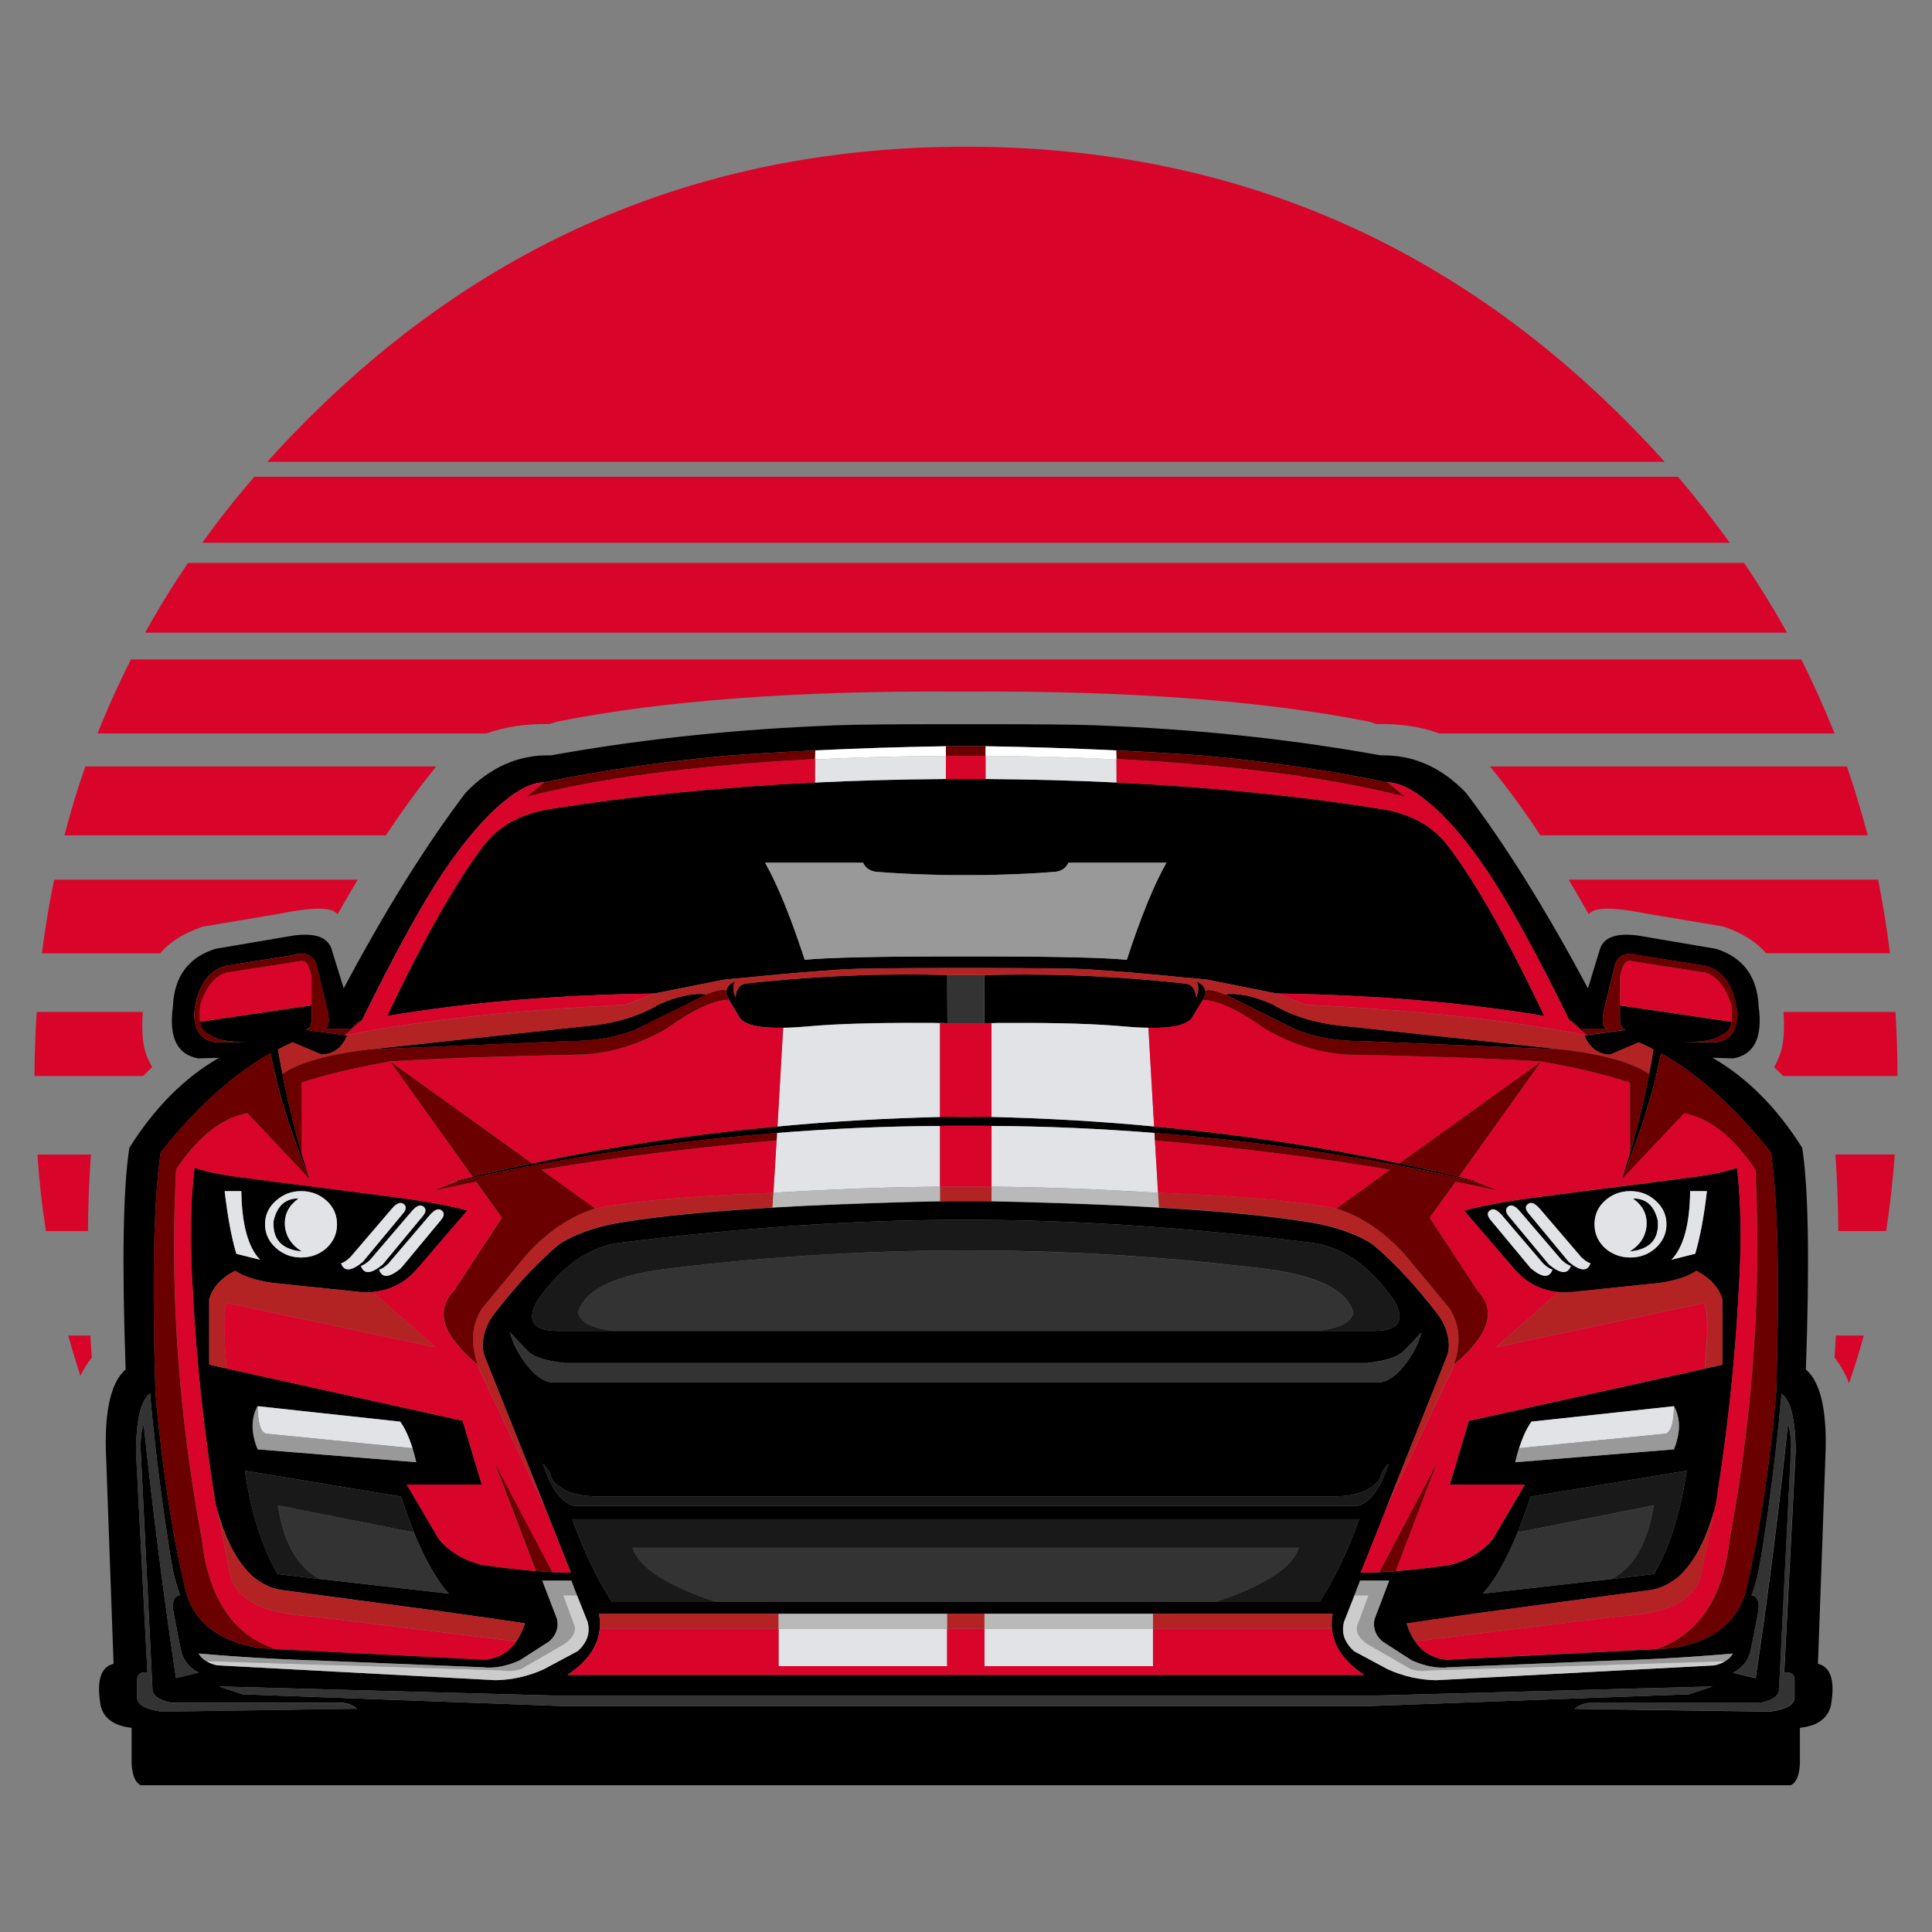 <?xml version="1.0" encoding="utf-8"?>
<!-- Generator: Adobe Illustrator 16.0.0, SVG Export Plug-In . SVG Version: 6.00 Build 0)  -->
<!DOCTYPE svg PUBLIC "-//W3C//DTD SVG 1.1//EN" "http://www.w3.org/Graphics/SVG/1.1/DTD/svg11.dtd">
<svg version="1.1" id="Calque_1" xmlns="http://www.w3.org/2000/svg" xmlns:xlink="http://www.w3.org/1999/xlink" x="0px" y="0px"
	 width="32px" height="32px" viewBox="0 0 32 32" enable-background="new 0 0 32 32" xml:space="preserve">
<rect x="0" y="0" width="32" height="32" fill="#808080" stroke="none"/>
<g>
	<path fill="#D90429" d="M1.52,22.486c-0.009-0.122-0.016-0.243-0.023-0.365H1.13c0.063,0.226,0.13,0.446,0.201,0.666
		C1.383,22.68,1.445,22.58,1.52,22.486 M0.62,19.123c0.028,0.431,0.075,0.854,0.142,1.268h0.695c0.003-0.436,0.02-0.856,0.049-1.268
		H0.62 M2.521,17.675c-0.033-0.055-0.065-0.121-0.095-0.196c-0.063-0.168-0.082-0.409-0.061-0.718H0.609
		c-0.024,0.35-0.037,0.705-0.037,1.062H2.37C2.419,17.772,2.471,17.724,2.521,17.675 M6.391,13.836
		c0.278-0.418,0.556-0.8,0.835-1.141H1.414c-0.132,0.374-0.246,0.754-0.347,1.141H6.391 M5.59,15.147
		c0.112-0.199,0.224-0.39,0.335-0.576H0.897c-0.084,0.4-0.15,0.805-0.202,1.219h1.956c0.16-0.188,0.395-0.336,0.708-0.442
		l1.272-0.214C5.199,15.019,5.52,15.023,5.59,15.147 M30.386,22.486c0.102,0.129,0.183,0.272,0.24,0.427
		c0.089-0.262,0.171-0.524,0.244-0.792h-0.462C30.4,22.244,30.394,22.364,30.386,22.486 M30.936,13.836
		c-0.103-0.387-0.218-0.767-0.345-1.141h-5.912c0.28,0.341,0.559,0.723,0.836,1.141H30.936 M27.275,15.133l1.271,0.214
		c0.313,0.106,0.549,0.255,0.707,0.442h2.051c-0.051-0.414-0.117-0.819-0.197-1.219h-5.125c0.109,0.186,0.224,0.377,0.333,0.576
		C26.387,15.023,26.706,15.019,27.275,15.133 M30.386,12.148c-0.165-0.415-0.35-0.823-0.551-1.225H2.168
		c-0.202,0.401-0.388,0.81-0.553,1.225H8.06c0.309-0.111,0.656-0.163,1.043-0.156l0.116-0.037c0.011-0.002,0.02-0.005,0.026-0.006
		c1.743-0.346,3.947-0.51,6.609-0.494h0.197c2.659-0.014,4.862,0.15,6.609,0.494c0.007,0.001,0.016,0.004,0.024,0.006l0.117,0.037
		c0.387-0.007,0.735,0.045,1.042,0.156H30.386 M31.241,20.39c0.063-0.413,0.111-0.836,0.142-1.268h-0.983
		c0.029,0.412,0.046,0.832,0.049,1.268H31.241 M31.428,17.823c0-0.357-0.011-0.712-0.033-1.062h-1.855
		c0.022,0.309,0.001,0.55-0.062,0.718c-0.027,0.075-0.06,0.141-0.094,0.196c0.051,0.049,0.102,0.097,0.151,0.148H31.428
		 M27.572,7.649c-0.212-0.236-0.433-0.469-0.664-0.7c-3.012-3.012-6.647-4.519-10.909-4.519c-4.26,0-7.896,1.507-10.908,4.519
		c-0.231,0.23-0.452,0.464-0.664,0.7H27.572 M29.599,10.479c-0.219-0.394-0.456-0.778-0.711-1.155H3.115
		c-0.257,0.377-0.494,0.762-0.711,1.155H29.599 M28.651,8.99c-0.269-0.372-0.554-0.736-0.859-1.093H4.213
		C3.904,8.254,3.616,8.619,3.349,8.99H28.651z"/>
	<path d="M26.502,15.715l-0.201,0.656c-0.688-1.292-1.362-2.372-2.022-3.243c-0.411-0.424-0.88-0.63-1.406-0.616
		c-1.395-0.252-2.857-0.414-4.387-0.484c-0.114-0.005-0.229-0.01-0.344-0.015c-0.303-0.012-0.929-0.018-1.879-0.018
		c-0.037,0-0.074,0-0.114,0h-0.065c-0.02,0-0.038,0-0.062,0h-0.051c-0.022,0-0.043,0-0.062,0h-0.066c-0.039,0-0.076,0-0.112,0
		c-0.95,0-1.576,0.006-1.88,0.018c-0.114,0.005-0.229,0.01-0.343,0.015c-1.53,0.071-2.993,0.232-4.387,0.484
		c-0.527-0.015-0.996,0.191-1.407,0.616c-0.66,0.871-1.335,1.951-2.021,3.243L5.49,15.715c-0.064-0.192-0.271-0.265-0.618-0.221
		L3.57,15.715c-0.449,0.141-0.685,0.459-0.706,0.955c-0.07,0.511,0.069,0.797,0.418,0.86l0.347-0.01
		c-0.57,0.327-1.066,0.822-1.486,1.491c-0.104,0.658-0.125,1.881-0.062,3.669v0.003c-0.139,0.12-0.233,0.322-0.284,0.611
		c-0.035,0.196-0.05,0.429-0.044,0.703l0.128,3.561c-0.216,0.052-0.287,0.288-0.212,0.703c0.056,0.207,0.226,0.326,0.511,0.357
		v0.594c0.012,0.199,0.063,0.316,0.152,0.357H29.66c0.091-0.041,0.141-0.158,0.152-0.357v-0.594c0.285-0.031,0.455-0.15,0.511-0.357
		c0.076-0.415,0.005-0.651-0.212-0.703l0.128-3.561c0.006-0.274-0.01-0.507-0.044-0.703c-0.051-0.289-0.145-0.491-0.284-0.611V22.68
		c0.063-1.789,0.042-3.011-0.061-3.669c-0.421-0.668-0.916-1.164-1.487-1.491l0.347,0.01c0.349-0.063,0.488-0.35,0.419-0.86
		c-0.022-0.496-0.259-0.814-0.707-0.955l-1.302-0.221C26.773,15.45,26.566,15.523,26.502,15.715 M23.655,13.286
		c0.31,0.251,0.64,0.638,0.991,1.158c0.35,0.521,0.8,1.339,1.348,2.455c0.04,0.016,0.073,0.036,0.103,0.06
		c0.029,0.026,0.053,0.055,0.073,0.087h0.481c-0.081-0.002-0.115-0.068-0.103-0.195c0.001-0.029,0.007-0.06,0.013-0.095l0.191-0.787
		c0.062-0.158,0.194-0.207,0.394-0.147l1.107,0.176c0.304,0.087,0.478,0.354,0.524,0.8c-0.002,0.049-0.007,0.096-0.015,0.136
		c-0.039,0.198-0.154,0.309-0.349,0.331H27.89c0.345-0.005,0.556-0.05,0.634-0.132c0.086-0.022,0.137-0.092,0.157-0.208
		l-1.849-0.271v0.198c-0.007,0.116,0.026,0.184,0.096,0.207l-0.646,0.087h-0.006l-0.027,0.005h-0.006
		c0.011,0.025,0.022,0.052,0.034,0.079c0.006,0.007,0.011,0.015,0.017,0.021c0.012,0.021,0.025,0.038,0.04,0.056
		c0.079,0.101,0.19,0.156,0.332,0.162l0.48-0.204c0.1,0.044,0.181,0.083,0.24,0.119c-0.022,0.138-0.045,0.273-0.073,0.407
		c-0.014,0.08-0.03,0.161-0.047,0.241c-0.078,0.369-0.168,0.728-0.269,1.07c-0.045,0.144-0.092,0.291-0.14,0.435
		c0.048-0.12,0.096-0.236,0.142-0.353c0.147-0.385,0.271-0.762,0.372-1.128c0.053-0.207,0.1-0.41,0.139-0.608
		c0.029,0.015,0.06,0.032,0.091,0.049c0.593,0.353,1.17,0.882,1.731,1.591c0.114,0.781,0.143,2.096,0.088,3.948
		c-0.009,0.087-0.016,0.174-0.022,0.258c-0.082,0.846-0.189,1.617-0.321,2.308c-0.056,0.284-0.115,0.556-0.179,0.816
		c-0.015,0.041-0.03,0.082-0.047,0.122c-0.095,0.207-0.238,0.374-0.431,0.5c-0.198,0.132-0.449,0.218-0.75,0.261l-0.243,0.015
		l-3.455,0.175c-0.226-0.019-0.404-0.119-0.533-0.302c-0.057-0.084-0.104-0.184-0.142-0.299c0.194-0.029,0.587-0.087,1.178-0.17
		l2.882-0.386c0.108-0.021,0.212-0.06,0.307-0.12c0.043-0.025,0.085-0.056,0.128-0.088c0.143-0.126,0.269-0.299,0.381-0.522
		c0.084-0.17,0.157-0.37,0.225-0.594c0.008-0.04,0.019-0.078,0.027-0.117c0.01-0.053,0.018-0.107,0.027-0.162
		c0-0.01,0-0.015,0.001-0.021c0.074-0.485,0.137-0.956,0.189-1.414c0.073-0.651,0.124-1.276,0.155-1.873
		c0.053-0.809,0.043-1.503-0.026-2.079c-0.155,0.054-0.366,0.1-0.631,0.14c-0.352,0.045-0.642,0.084-0.869,0.114
		c-0.813,0.103-1.388,0.175-1.725,0.221c-0.574,0.074-1.004,0.152-1.294,0.234l0.806,0.938c0.203,0.247,0.456,0.384,0.759,0.411
		c0.053,0.007,0.108,0.007,0.167,0.005l1.5-0.156c0.27-0.04,0.475-0.106,0.613-0.201c0.232,0.121,0.377,0.28,0.43,0.474v1.081
		l-0.292,0.066l-3.906,0.864l-0.316,1.057h1.242l-0.528,0.899c-0.035,0.042-0.07,0.08-0.106,0.113
		c-0.162,0.151-0.365,0.257-0.607,0.318c-0.311,0.044-0.61,0.08-0.896,0.102c-0.092,0.005-0.184,0.014-0.271,0.018
		c-0.104,0.006-0.207,0.008-0.31,0.009c0.004-0.009,0.092-0.228,0.26-0.651c0.048-0.125,0.105-0.264,0.167-0.422
		c0.17-0.43,0.394-0.99,0.671-1.681c0.102-0.253,0.211-0.527,0.326-0.818c0.042-0.1,0.049-0.216,0.02-0.347
		c-0.026-0.129-0.082-0.247-0.162-0.357c-0.354-0.46-0.707-0.845-1.062-1.146c-0.105-0.08-0.252-0.153-0.441-0.223
		c-0.19-0.071-0.389-0.122-0.599-0.156c-0.631-0.104-1.471-0.187-2.521-0.247c-0.667-0.04-1.42-0.069-2.258-0.092
		c-0.178-0.004-0.349-0.009-0.514-0.012c-0.025-0.002-0.129-0.003-0.306-0.003c-0.013,0-0.023,0-0.034,0c-0.072,0-0.13,0-0.174,0
		c-0.011,0-0.021,0-0.034,0c-0.176,0-0.279,0.001-0.306,0.003c-0.164,0.002-0.336,0.008-0.513,0.012
		c-0.839,0.023-1.592,0.053-2.261,0.092c-1.048,0.06-1.889,0.143-2.521,0.247c-0.208,0.034-0.407,0.085-0.598,0.156
		c-0.189,0.07-0.336,0.144-0.439,0.223c-0.355,0.301-0.709,0.686-1.062,1.146C8.096,21.882,8.04,22,8.013,22.129
		c-0.028,0.131-0.022,0.247,0.019,0.347c0.117,0.291,0.226,0.565,0.328,0.818c0.276,0.691,0.5,1.251,0.67,1.681
		c0.063,0.159,0.119,0.298,0.168,0.422c0.167,0.423,0.254,0.642,0.259,0.651c-0.103-0.001-0.206-0.003-0.31-0.009
		c-0.088-0.004-0.178-0.013-0.27-0.018c-0.287-0.022-0.586-0.058-0.896-0.102c-0.243-0.061-0.446-0.167-0.609-0.318
		C7.335,25.568,7.3,25.53,7.266,25.488l-0.528-0.899H7.98l-0.317-1.057l-3.906-0.864l-0.292-0.066v-1.081
		c0.054-0.194,0.197-0.354,0.43-0.474c0.14,0.095,0.344,0.161,0.613,0.201l1.5,0.156c0.06,0.002,0.114,0.002,0.168-0.005
		c0.303-0.027,0.555-0.165,0.759-0.411l0.805-0.938c-0.289-0.082-0.72-0.16-1.293-0.234c-0.338-0.045-0.913-0.118-1.724-0.221
		c-0.229-0.03-0.519-0.069-0.872-0.114c-0.263-0.04-0.475-0.086-0.629-0.14c-0.071,0.576-0.079,1.27-0.026,2.079
		c0.029,0.597,0.081,1.222,0.153,1.873c0.054,0.458,0.116,0.929,0.189,1.414c0.003,0.005,0.004,0.011,0.004,0.021
		c0.008,0.055,0.017,0.109,0.025,0.162c0.01,0.039,0.021,0.078,0.029,0.117c0.065,0.224,0.139,0.423,0.222,0.594
		c0.111,0.223,0.24,0.396,0.383,0.522c0.042,0.032,0.084,0.063,0.128,0.088c0.095,0.06,0.197,0.099,0.306,0.12l2.883,0.386
		c0.59,0.083,0.982,0.141,1.177,0.17c-0.037,0.115-0.084,0.215-0.142,0.299c-0.13,0.184-0.308,0.284-0.533,0.302l-3.452-0.175
		L4.321,27.3c-0.294-0.043-0.539-0.126-0.733-0.251c-0.201-0.125-0.35-0.297-0.447-0.509c-0.017-0.04-0.032-0.081-0.046-0.122
		c-0.064-0.26-0.124-0.532-0.18-0.816c-0.13-0.691-0.237-1.461-0.32-2.308c-0.008-0.084-0.015-0.171-0.021-0.258
		c-0.057-1.853-0.027-3.167,0.087-3.948c0.562-0.709,1.138-1.239,1.73-1.591c0.032-0.017,0.063-0.034,0.092-0.049
		c0.038,0.199,0.085,0.401,0.138,0.608c0.1,0.366,0.224,0.743,0.371,1.128c0.048,0.117,0.095,0.232,0.143,0.353
		c-0.048-0.145-0.094-0.291-0.139-0.435c-0.102-0.343-0.19-0.701-0.269-1.07C4.709,17.95,4.693,17.869,4.68,17.79
		c-0.028-0.134-0.053-0.27-0.074-0.407c0.061-0.036,0.142-0.075,0.241-0.119l0.48,0.204c0.141-0.005,0.252-0.061,0.333-0.162
		c0.013-0.019,0.026-0.036,0.038-0.056c0.006-0.007,0.011-0.014,0.015-0.021c0.013-0.026,0.025-0.053,0.037-0.079H5.743
		l-0.026-0.005H5.71l-0.646-0.087c0.071-0.023,0.102-0.091,0.096-0.207v-0.198l-1.848,0.271c0.02,0.116,0.071,0.186,0.156,0.208
		c0.078,0.082,0.289,0.127,0.634,0.132H3.577c-0.193-0.022-0.31-0.132-0.348-0.331c-0.008-0.04-0.013-0.086-0.015-0.136
		c0.046-0.445,0.22-0.713,0.523-0.8l1.108-0.176c0.199-0.06,0.33-0.01,0.394,0.147l0.19,0.787c0.006,0.036,0.012,0.066,0.013,0.095
		c0.013,0.127-0.021,0.193-0.103,0.195h0.482c0.02-0.032,0.043-0.061,0.072-0.087c0.029-0.024,0.063-0.044,0.102-0.06
		c0.549-1.116,0.999-1.934,1.349-2.455c0.353-0.52,0.684-0.907,0.991-1.158c0.258-0.217,0.483-0.326,0.678-0.328
		c0.913-0.189,1.912-0.335,2.996-0.438c0.484-0.036,0.983-0.065,1.493-0.091c0.699-0.033,1.422-0.057,2.163-0.069h0.657
		c0.743,0.012,1.465,0.036,2.164,0.069c0.511,0.025,1.009,0.055,1.494,0.091c1.084,0.103,2.081,0.249,2.995,0.438
		C23.172,12.96,23.397,13.069,23.655,13.286 M24.676,20.191c-0.044-0.063-0.044-0.109,0-0.141c0.051-0.043,0.116-0.017,0.196,0.074
		l0.688,0.805c0.064,0.059,0.115,0.092,0.153,0.099c-0.049,0.145-0.17,0.137-0.36-0.022L24.676,20.191 M24.978,19.986
		c0.052-0.041,0.117-0.015,0.196,0.078l0.688,0.805c0.064,0.058,0.115,0.09,0.155,0.099c-0.05,0.143-0.169,0.136-0.362-0.022
		l-0.678-0.816C24.935,20.069,24.935,20.021,24.978,19.986 M25.307,20.084c-0.045-0.062-0.045-0.107,0-0.141
		c0.05-0.04,0.114-0.016,0.196,0.077l0.688,0.804c0.063,0.059,0.114,0.092,0.152,0.099c-0.048,0.143-0.168,0.136-0.359-0.021
		L25.307,20.084 M26.581,19.889c0.119-0.108,0.261-0.16,0.422-0.16c0.164,0,0.304,0.052,0.421,0.16
		c0.117,0.104,0.178,0.236,0.178,0.389s-0.061,0.283-0.178,0.392c-0.117,0.105-0.257,0.158-0.421,0.158
		c-0.161,0-0.303-0.053-0.422-0.158c-0.114-0.109-0.171-0.238-0.171-0.392S26.467,19.993,26.581,19.889 M27.994,19.729h0.278
		c-0.049,0.417-0.113,0.764-0.194,1.038l-0.394,0.099C27.884,20.659,27.988,20.278,27.994,19.729 M27.726,23.291
		c0,0.003,0.002,0.003,0.004,0.003c0.106,0.203,0.106,0.439-0.004,0.712l-2.628,0.213c0.02-0.084,0.04-0.162,0.063-0.232
		c0.059-0.184,0.127-0.332,0.205-0.44L27.726,23.291 M29.507,23.08c0.057,0.044,0.104,0.116,0.142,0.214
		c0.059,0.169,0.091,0.417,0.093,0.748l-0.189,3.659c0.112-0.009,0.171,0.029,0.171,0.12v0.284c0.005,0.128-0.131,0.208-0.409,0.246
		l-3.235-0.047c0.087-0.075,0.199-0.109,0.339-0.102h2.752c0.202-0.047,0.303-0.125,0.297-0.233l0.191-3.83
		c0.017-0.243,0.002-0.427-0.045-0.549c-0.072,0.688-0.149,1.358-0.232,2.014c-0.094,0.75-0.196,1.481-0.303,2.193l-0.376-0.09
		c0.169-0.089,0.269-0.222,0.3-0.396l0.112-0.574c0.039-0.188,0.004-0.296-0.104-0.316c0.063-0.151,0.116-0.364,0.16-0.638
		c0.009-0.062,0.019-0.119,0.029-0.179c0.106-0.688,0.194-1.373,0.265-2.055L29.507,23.08 M23.543,22.067
		c-0.045,0.179-0.134,0.355-0.266,0.527c-0.147,0.191-0.289,0.29-0.432,0.304H9.146c-0.142-0.014-0.284-0.112-0.431-0.304
		c-0.133-0.172-0.222-0.348-0.266-0.527c0.109,0.122,0.21,0.229,0.303,0.321c0.095,0.093,0.296,0.154,0.604,0.188h13.278
		c0.309-0.035,0.509-0.095,0.604-0.188C23.332,22.296,23.433,22.189,23.543,22.067 M25.138,25.38
		c0.071-0.178,0.144-0.376,0.216-0.592l2.583-0.429c-0.068,0.468-0.173,0.881-0.316,1.242c-0.065,0.17-0.142,0.327-0.226,0.47
		l-0.7,0.082l-2.135,0.242c0.16-0.17,0.32-0.435,0.483-0.794C25.076,25.531,25.107,25.457,25.138,25.38 M23.933,27.621
		c0.015,0,0.03-0.003,0.047-0.005l2.773-0.113c0.475-0.014,0.928-0.038,1.358-0.068c0.201-0.015,0.398-0.03,0.59-0.047
		c-0.027,0.051-0.07,0.093-0.127,0.126c-0.049,0.03-0.105,0.053-0.175,0.069l-4.616,0.246c-0.274-0.005-0.541-0.065-0.799-0.181
		l-0.56-0.301c-0.124-0.114-0.185-0.238-0.18-0.368c0-0.037,0.006-0.075,0.015-0.114l0.174-0.441l0.095-0.245h0.481l-0.243,0.638
		c-0.013,0.056-0.013,0.11,0,0.161c0.018,0.08,0.062,0.151,0.135,0.212l0.479,0.309C23.573,27.587,23.757,27.627,23.933,27.621
		 M28.366,27.933l-0.389,0.13l-5.276,0.194H9.292l-5.276-0.194l-0.39-0.13l5.509,0.149h13.722L28.366,27.933 M3.721,19.729h0.276
		c0.008,0.549,0.111,0.931,0.311,1.136l-0.394-0.099C3.833,20.493,3.77,20.145,3.721,19.729 M4.57,19.889
		c0.117-0.108,0.256-0.16,0.418-0.16c0.163,0,0.304,0.052,0.423,0.16c0.114,0.104,0.171,0.236,0.171,0.389s-0.057,0.283-0.171,0.392
		c-0.119,0.105-0.26,0.158-0.423,0.158c-0.162,0-0.301-0.053-0.418-0.158c-0.12-0.109-0.18-0.238-0.18-0.392
		S4.45,19.993,4.57,19.889 M6.687,19.943c0.044,0.034,0.044,0.08,0,0.141l-0.679,0.818c-0.191,0.156-0.312,0.163-0.359,0.021
		c0.038-0.007,0.09-0.041,0.153-0.099l0.688-0.804C6.569,19.927,6.635,19.903,6.687,19.943 M7.12,20.125
		c0.079-0.091,0.146-0.117,0.196-0.074c0.044,0.032,0.044,0.078,0,0.141L6.64,21.006c-0.193,0.16-0.313,0.167-0.361,0.022
		c0.039-0.007,0.091-0.041,0.153-0.099L7.12,20.125 M7.014,19.986c0.044,0.035,0.044,0.083,0,0.143l-0.677,0.816
		c-0.192,0.159-0.313,0.166-0.36,0.022c0.039-0.009,0.09-0.041,0.152-0.099l0.689-0.805C6.897,19.971,6.963,19.945,7.014,19.986
		 M4.264,23.294c0.002,0,0.004,0,0.004-0.003l2.36,0.255c0.078,0.109,0.146,0.256,0.204,0.44c0.022,0.07,0.043,0.148,0.062,0.232
		l-2.626-0.213C4.156,23.733,4.156,23.497,4.264,23.294 M6.64,24.788c0.073,0.216,0.145,0.414,0.215,0.592
		c0.031,0.076,0.062,0.151,0.095,0.221c0.163,0.359,0.325,0.624,0.484,0.794l-2.136-0.242l-0.699-0.082
		c-0.085-0.143-0.161-0.3-0.226-0.47c-0.144-0.361-0.249-0.774-0.317-1.242L6.64,24.788 M2.485,23.08l0.044,0.466
		c0.07,0.682,0.158,1.367,0.267,2.055c0.008,0.06,0.019,0.117,0.027,0.179c0.044,0.273,0.098,0.486,0.16,0.638
		c-0.108,0.021-0.144,0.128-0.104,0.316l0.112,0.574c0.032,0.175,0.132,0.308,0.3,0.396l-0.376,0.09
		c-0.106-0.712-0.208-1.443-0.303-2.193c-0.082-0.656-0.16-1.327-0.232-2.014c-0.047,0.123-0.061,0.306-0.044,0.549l0.189,3.83
		c-0.005,0.109,0.094,0.187,0.298,0.233h2.752c0.139-0.007,0.252,0.027,0.339,0.102L2.679,28.35
		c-0.277-0.038-0.414-0.118-0.408-0.246V27.82c0-0.09,0.057-0.129,0.171-0.12l-0.189-3.659c0.003-0.331,0.033-0.579,0.092-0.748
		C2.382,23.196,2.429,23.124,2.485,23.08 M3.593,27.583c-0.068-0.016-0.127-0.039-0.175-0.069c-0.057-0.033-0.1-0.075-0.127-0.126
		c0.194,0.017,0.394,0.032,0.599,0.047c0.428,0.03,0.877,0.054,1.351,0.068l2.772,0.113c0.018,0.001,0.033,0.005,0.048,0.005
		c0.176,0.006,0.358-0.034,0.55-0.121l0.48-0.309c0.073-0.061,0.117-0.132,0.136-0.212c0.012-0.051,0.012-0.105,0-0.161L8.982,26.18
		h0.48l0.095,0.245l0.176,0.441c0.009,0.039,0.015,0.077,0.015,0.114c0.005,0.13-0.055,0.253-0.179,0.368l-0.563,0.301
		c-0.257,0.116-0.523,0.176-0.797,0.181L3.593,27.583 M16.095,20.205h0.168c1.69,0.01,3.511,0.136,5.462,0.379
		c0.509,0.063,0.967,0.384,1.37,0.963c0.183,0.329,0.072,0.495-0.328,0.497h-0.959H10.185H9.227
		c-0.401-0.002-0.511-0.168-0.329-0.497c0.403-0.579,0.86-0.899,1.371-0.963c1.95-0.243,3.771-0.369,5.462-0.379h0.167
		c0.006,0,0.009,0,0.012,0c0.004,0,0.008,0,0.01,0h0.012c0.01,0,0.021,0,0.033,0c0.002,0,0.005,0,0.007,0c0.017,0,0.034,0,0.051,0
		h0.008c0.011,0,0.022,0,0.031,0h0.012c0.003,0,0.008,0,0.011,0C16.088,20.205,16.093,20.205,16.095,20.205 M9.197,24.692
		c-0.076-0.113-0.145-0.263-0.208-0.45c0.075,0.069,0.122,0.145,0.139,0.219c0.018,0.073,0.097,0.146,0.24,0.223
		c0.146,0.071,0.331,0.104,0.554,0.099h12.149c0.224,0.005,0.407-0.028,0.554-0.099c0.143-0.077,0.221-0.15,0.238-0.223
		c0.002-0.008,0.005-0.015,0.008-0.023c0.021-0.068,0.064-0.133,0.132-0.196c-0.064,0.187-0.132,0.337-0.207,0.45
		c-0.094,0.136-0.193,0.219-0.304,0.249H9.5C9.391,24.911,9.29,24.828,9.197,24.692 M9.933,26.979
		c0.009-0.08,0.004-0.164-0.011-0.25h2.974h2.791h0.619h2.791h2.975c-0.015,0.086-0.02,0.17-0.011,0.25
		c0.025,0.288,0.203,0.542,0.535,0.764H9.397C9.729,27.522,9.906,27.267,9.933,26.979 M11.864,26.534h-1.727
		c-0.249-0.384-0.467-0.842-0.657-1.37h13.032c-0.19,0.528-0.409,0.986-0.657,1.37h-1.728H11.864 M4.944,19.851
		c-0.216-0.003-0.353,0.118-0.412,0.369c-0.021,0.309,0.134,0.475,0.467,0.508c-0.174-0.11-0.268-0.255-0.28-0.436
		C4.709,20.111,4.784,19.966,4.944,19.851 M27.459,20.22c-0.058-0.251-0.195-0.372-0.412-0.369c0.161,0.116,0.236,0.26,0.226,0.441
		c-0.012,0.181-0.104,0.326-0.279,0.436C27.327,20.695,27.481,20.528,27.459,20.22 M10.912,16.636
		c-0.341,0.206-0.765,0.328-1.271,0.367l-3.528,0.38l3.34-0.14c0.38,0.002,0.734-0.059,1.059-0.182l1.192-0.59
		C11.495,16.441,11.231,16.496,10.912,16.636 M21.479,17.061c0.325,0.123,0.68,0.185,1.061,0.182l3.338,0.14l-3.526-0.38
		c-0.506-0.039-0.929-0.161-1.272-0.367c-0.318-0.14-0.581-0.194-0.791-0.166L21.479,17.061 M15.599,16.149
		c-0.077-0.002-0.154-0.005-0.232-0.007c-0.986-0.013-1.994,0.035-3.024,0.149c-0.095,0.021-0.148,0.096-0.16,0.229
		c-0.047-0.115-0.047-0.206,0-0.27c-0.094,0.041-0.145,0.095-0.153,0.161c-0.005,0.043,0.01,0.094,0.044,0.148l0.182,0.304
		c0.09,0.114,0.33,0.169,0.718,0.158c0.118-0.001,0.25-0.008,0.391-0.021c0.476-0.044,1.106-0.063,1.891-0.059h0.103
		c0.036,0,0.071,0,0.104,0c0.038,0,0.074,0,0.109,0c0.026,0,0.055,0.002,0.084,0.005h0.037l-0.004-0.799H15.599 M18.632,17.002
		c0.139,0.012,0.271,0.02,0.389,0.021c0.388,0.011,0.627-0.044,0.718-0.158l0.183-0.304c0.034-0.055,0.048-0.105,0.043-0.148
		c-0.009-0.066-0.06-0.121-0.152-0.161c0.046,0.064,0.046,0.155,0,0.27c-0.013-0.134-0.065-0.209-0.161-0.229
		c-1.028-0.114-2.036-0.163-3.023-0.149c-0.078,0.002-0.155,0.005-0.233,0.007h-0.088l-0.004,0.799h0.037
		c0.029-0.003,0.059-0.005,0.084-0.005c0.035,0,0.072,0,0.108,0c0.034,0,0.068,0,0.105,0h0.104
		C17.523,16.94,18.155,16.958,18.632,17.002 M25.579,16.828c-0.612-1.288-1.144-2.227-1.596-2.818
		c-0.251-0.329-0.617-0.533-1.1-0.609c-1.361-0.218-2.823-0.365-4.39-0.44c-0.702-0.034-1.427-0.053-2.17-0.058
		c-0.097,0-0.178,0-0.241,0c-0.106,0-0.165,0-0.174,0c-0.063,0-0.144,0-0.242,0c-0.741,0.005-1.465,0.024-2.169,0.058
		c-1.565,0.075-3.028,0.223-4.389,0.44c-0.483,0.076-0.851,0.28-1.101,0.609c-0.451,0.591-0.983,1.53-1.596,2.818
		c1.332-0.225,2.807-0.349,4.428-0.372l1.146-0.229c0.133-0.015,0.262-0.027,0.391-0.037c0.594-0.061,1.132-0.106,1.61-0.136
		c0.222-0.013,0.851-0.021,1.887-0.021c0.013,0,0.023,0,0.034,0c0.023,0,0.049,0,0.072,0h0.102c0.011,0,0.021,0,0.034,0
		c1.036,0,1.666,0.007,1.886,0.021c0.479,0.03,1.017,0.075,1.611,0.136c0.13,0.01,0.259,0.022,0.389,0.037l1.148,0.229
		C22.772,16.479,24.248,16.604,25.579,16.828 M15.971,14.495h0.124c0.015,0,0.028,0,0.044,0h0.124c0.049,0,0.096,0,0.142-0.003
		c0.413-0.01,0.767-0.027,1.06-0.051c0.112-0.008,0.189-0.059,0.233-0.152h1.623c-0.21,0.371-0.429,0.908-0.656,1.608
		c-0.393-0.038-1.243-0.056-2.555-0.056c-0.01,0-0.018,0-0.026,0c-0.028,0-0.056,0-0.084,0h-0.007c-0.026,0-0.054,0-0.083,0
		c-0.009,0-0.016,0-0.026,0c-1.312,0-2.163,0.019-2.554,0.056c-0.229-0.701-0.447-1.238-0.656-1.608h1.622
		c0.044,0.093,0.122,0.145,0.232,0.152c0.295,0.024,0.647,0.042,1.061,0.051c0.046,0.002,0.093,0.003,0.143,0.003h0.124
		c0.015,0,0.028,0,0.043,0h0.012C15.928,14.495,15.948,14.495,15.971,14.495 M24.384,19.554c0.082,0.015,0.166,0.035,0.252,0.054
		c-0.156-0.041-0.313-0.08-0.471-0.118c-0.328-0.08-0.656-0.153-0.986-0.221c-1.323-0.28-2.676-0.484-4.063-0.611
		c-0.885-0.085-1.782-0.136-2.692-0.158c-0.013-0.003-0.125-0.003-0.34,0c-0.025,0-0.052,0-0.072,0h-0.024c-0.027,0-0.054,0-0.077,0
		c-0.215-0.003-0.327-0.003-0.34,0c-0.91,0.022-1.807,0.073-2.691,0.158c-1.388,0.127-2.742,0.331-4.063,0.611
		c-0.331,0.068-0.66,0.141-0.987,0.221c-0.158,0.038-0.314,0.077-0.471,0.118c0.085-0.019,0.169-0.04,0.251-0.054
		c0.076-0.018,0.152-0.034,0.23-0.047c0.341-0.077,0.681-0.145,1.021-0.208c1.335-0.25,2.674-0.429,4.011-0.533
		c0.899-0.071,1.8-0.112,2.7-0.116c0.026-0.003,0.13-0.003,0.306-0.003c0.013,0,0.023,0,0.034,0c0.044,0,0.102,0,0.174,0
		c0.011,0,0.021,0,0.034,0c0.177,0,0.28,0,0.306,0.003c0.9,0.004,1.8,0.044,2.7,0.116c1.338,0.104,2.675,0.283,4.011,0.533
		c0.34,0.063,0.681,0.132,1.021,0.208C24.232,19.52,24.309,19.536,24.384,19.554z"/>
	<path fill="#333333" d="M10.479,25.636c0.103,0.327,0.563,0.626,1.385,0.898h8.264c0.822-0.272,1.283-0.571,1.385-0.898H10.479
		 M11.176,21c-0.964,0.104-1.498,0.355-1.6,0.744c0.036,0.161,0.239,0.265,0.608,0.301h11.623c0.37-0.036,0.572-0.14,0.608-0.301
		c-0.102-0.389-0.636-0.639-1.6-0.744c-1.596-0.19-3.173-0.284-4.733-0.288c-0.059,0-0.116,0-0.174,0
		C14.347,20.715,12.769,20.809,11.176,21 M2.529,23.546L2.485,23.08c-0.057,0.044-0.104,0.116-0.142,0.214
		c-0.059,0.169-0.089,0.417-0.092,0.748l0.189,3.659c-0.114-0.009-0.171,0.029-0.171,0.12v0.284
		c-0.006,0.128,0.131,0.208,0.408,0.246l3.235-0.047c-0.087-0.075-0.2-0.109-0.339-0.102H2.823
		c-0.204-0.047-0.303-0.125-0.298-0.233l-0.189-3.83c-0.017-0.243-0.003-0.427,0.044-0.549c0.072,0.688,0.15,1.358,0.232,2.014
		c0.095,0.75,0.196,1.481,0.303,2.193l0.376-0.09c-0.168-0.089-0.268-0.222-0.3-0.396l-0.112-0.574
		c-0.039-0.188-0.004-0.296,0.104-0.316c-0.063-0.151-0.116-0.364-0.16-0.638c-0.009-0.062-0.02-0.119-0.027-0.179
		C2.688,24.913,2.6,24.229,2.529,23.546 M6.854,25.38l-2.252-0.446c0.1,0.626,0.33,1.031,0.695,1.219l2.136,0.242
		c-0.159-0.17-0.321-0.435-0.484-0.794C6.916,25.531,6.886,25.457,6.854,25.38 M27.978,28.063l0.389-0.13l-5.51,0.149H9.135
		l-5.509-0.149l0.39,0.13l5.276,0.194h13.409L27.978,28.063 M25.043,25.602c-0.163,0.359-0.323,0.624-0.483,0.794l2.135-0.242
		c0.364-0.188,0.596-0.593,0.696-1.219l-2.253,0.446C25.107,25.457,25.076,25.531,25.043,25.602 M23.277,22.595
		c0.132-0.172,0.221-0.348,0.266-0.527c-0.11,0.122-0.211,0.229-0.304,0.321c-0.095,0.093-0.295,0.154-0.604,0.188H9.357
		c-0.309-0.035-0.51-0.095-0.604-0.188C8.66,22.296,8.56,22.189,8.45,22.067c0.044,0.179,0.133,0.355,0.266,0.527
		c0.146,0.191,0.289,0.29,0.431,0.304h13.699C22.988,22.885,23.13,22.786,23.277,22.595 M29.648,23.294
		c-0.038-0.098-0.085-0.17-0.142-0.214l-0.044,0.466c-0.07,0.682-0.158,1.367-0.265,2.055c-0.011,0.06-0.021,0.117-0.029,0.179
		c-0.044,0.273-0.097,0.486-0.16,0.638c0.108,0.021,0.144,0.128,0.104,0.316l-0.112,0.574c-0.031,0.175-0.131,0.308-0.3,0.396
		l0.376,0.09c0.106-0.712,0.209-1.443,0.303-2.193c0.083-0.656,0.16-1.327,0.232-2.014c0.047,0.123,0.062,0.306,0.045,0.549
		l-0.191,3.83c0.006,0.109-0.095,0.187-0.297,0.233h-2.752c-0.14-0.007-0.252,0.027-0.339,0.102l3.235,0.047
		c0.278-0.038,0.414-0.118,0.409-0.246V27.82c0-0.09-0.059-0.129-0.171-0.12l0.189-3.659C29.739,23.711,29.707,23.463,29.648,23.294
		 M15.927,16.149c-0.004,0-0.01,0-0.018,0h-0.223l0.004,0.799h0.611l0.004-0.799H15.927z"/>
	<path fill="#191919" d="M11.864,26.534c-0.821-0.272-1.282-0.571-1.385-0.898h11.033c-0.102,0.327-0.563,0.626-1.385,0.898h1.728
		c0.248-0.384,0.467-0.842,0.657-1.37H9.48c0.19,0.528,0.408,0.986,0.657,1.37H11.864 M8.989,24.242
		c0.063,0.187,0.132,0.337,0.208,0.45c0.093,0.136,0.193,0.219,0.303,0.249h12.992c0.11-0.03,0.21-0.113,0.304-0.249
		c0.075-0.113,0.143-0.263,0.207-0.45c-0.067,0.063-0.111,0.128-0.132,0.196c-0.003,0.009-0.006,0.016-0.008,0.023
		c-0.018,0.073-0.096,0.146-0.238,0.223c-0.146,0.071-0.33,0.104-0.554,0.099H9.922c-0.223,0.005-0.408-0.028-0.554-0.099
		c-0.144-0.077-0.223-0.15-0.24-0.223C9.111,24.387,9.064,24.312,8.989,24.242 M16.263,20.205h-0.168c-0.002,0-0.007,0-0.012,0
		c-0.003,0-0.008,0-0.011,0h-0.012c-0.009,0-0.021,0-0.031,0h-0.008c-0.017,0-0.034,0-0.051,0c-0.002,0-0.005,0-0.007,0
		c-0.013,0-0.023,0-0.033,0h-0.012c-0.002,0-0.006,0-0.01,0c-0.003,0-0.006,0-0.012,0H15.73c-1.69,0.01-3.512,0.136-5.462,0.379
		c-0.511,0.063-0.968,0.384-1.371,0.963c-0.182,0.329-0.072,0.495,0.329,0.497h0.958c-0.369-0.036-0.572-0.14-0.608-0.301
		c0.102-0.389,0.636-0.639,1.6-0.744c1.593-0.19,3.171-0.284,4.733-0.288c0.058,0,0.115,0,0.174,0
		c1.561,0.003,3.138,0.097,4.733,0.288c0.964,0.104,1.498,0.355,1.6,0.744c-0.036,0.161-0.238,0.265-0.608,0.301h0.959
		c0.4-0.002,0.511-0.168,0.328-0.497c-0.403-0.579-0.861-0.899-1.37-0.963C19.773,20.341,17.953,20.215,16.263,20.205 M6.854,25.38
		c-0.07-0.178-0.142-0.376-0.215-0.592l-2.584-0.429c0.068,0.468,0.174,0.881,0.317,1.242c0.064,0.17,0.141,0.327,0.226,0.47
		l0.699,0.082c-0.365-0.188-0.596-0.593-0.695-1.219L6.854,25.38 M25.354,24.788c-0.072,0.216-0.145,0.414-0.216,0.592l2.253-0.446
		c-0.101,0.626-0.332,1.031-0.696,1.219l0.7-0.082c0.084-0.143,0.16-0.3,0.226-0.47c0.144-0.361,0.248-0.774,0.316-1.242
		L25.354,24.788z"/>
	<path fill="#B42323" d="M16.306,26.979v-0.25h-0.619v0.25H16.306 M19.097,26.73v0.25h2.964c-0.009-0.08-0.004-0.164,0.011-0.25
		H19.097 M9.922,26.73c0.015,0.086,0.02,0.17,0.011,0.25h2.963v-0.25H9.922 M9.86,20.016H9.856c-0.403,0.126-0.776,0.374-1.12,0.747
		L7.984,21.67c-0.173,0.267-0.197,0.578-0.073,0.932c0.033,0.095,0.078,0.194,0.131,0.296l0.987,2.077
		c-0.17-0.43-0.394-0.99-0.67-1.681c-0.103-0.253-0.211-0.527-0.328-0.818c-0.041-0.1-0.047-0.216-0.019-0.347
		C8.04,22,8.096,21.882,8.177,21.771c0.353-0.46,0.706-0.845,1.062-1.146c0.104-0.08,0.25-0.153,0.439-0.223
		c0.19-0.071,0.39-0.122,0.598-0.156c0.632-0.104,1.473-0.187,2.521-0.247l0.015-0.242l-0.243,0.009
		C11.34,19.818,10.438,19.9,9.86,20.016 M15.909,19.892c0.044,0,0.102,0,0.174,0c0.011,0,0.021,0,0.034,0
		c0.177,0,0.28,0.001,0.306,0.003v-0.24h-0.854v0.24c0.026-0.002,0.13-0.003,0.306-0.003C15.888,19.892,15.898,19.892,15.909,19.892
		 M4.329,26.212c-0.044-0.025-0.086-0.056-0.128-0.088c-0.143-0.126-0.271-0.299-0.383-0.522c-0.083-0.17-0.156-0.37-0.222-0.594
		l0.229,1.126c0.096,0.286,0.364,0.476,0.806,0.572c0.159,0.034,0.34,0.056,0.543,0.066l3.379,0.415
		c0.058-0.084,0.104-0.184,0.142-0.299c-0.194-0.029-0.587-0.087-1.177-0.17l-2.883-0.386C4.526,26.312,4.424,26.272,4.329,26.212
		 M6.176,21.399c-0.054,0.007-0.108,0.007-0.168,0.005l-1.5-0.156c-0.27-0.04-0.474-0.106-0.613-0.201
		c-0.232,0.121-0.376,0.28-0.43,0.474v1.081l0.292,0.066c-0.056-0.555-0.056-0.915,0-1.087l3.462,0.736L6.176,21.399 M23.298,26.888
		c0.037,0.115,0.085,0.215,0.142,0.299l3.379-0.415c0.202-0.01,0.384-0.033,0.542-0.066c0.443-0.096,0.711-0.286,0.806-0.572
		l0.231-1.126c-0.067,0.224-0.141,0.423-0.225,0.594c-0.112,0.223-0.238,0.396-0.381,0.522c-0.043,0.032-0.085,0.063-0.128,0.088
		c-0.095,0.06-0.198,0.099-0.307,0.12l-2.882,0.386C23.885,26.801,23.492,26.859,23.298,26.888 M23.817,21.771
		c0.08,0.111,0.136,0.228,0.162,0.357c0.029,0.131,0.022,0.247-0.02,0.347c-0.115,0.291-0.225,0.565-0.326,0.818
		c-0.277,0.691-0.501,1.251-0.671,1.681l0.987-2.077c0.054-0.102,0.097-0.202,0.133-0.296c0.123-0.354,0.098-0.666-0.074-0.932
		l-0.754-0.907c-0.343-0.373-0.717-0.621-1.119-0.747h-0.004c-0.577-0.116-1.479-0.198-2.706-0.25l-0.245-0.009l0.014,0.242
		c1.051,0.06,1.891,0.143,2.521,0.247c0.21,0.034,0.408,0.085,0.599,0.156c0.189,0.07,0.336,0.144,0.441,0.223
		C23.11,20.926,23.463,21.311,23.817,21.771 M28.098,21.047c-0.139,0.095-0.344,0.161-0.613,0.201l-1.5,0.156
		c-0.059,0.002-0.114,0.002-0.167-0.005l-1.043,0.918l3.461-0.736c0.057,0.172,0.057,0.532,0,1.087l0.292-0.066v-1.081
		C28.475,21.328,28.33,21.168,28.098,21.047 M26.334,17.306c-0.015-0.019-0.028-0.036-0.04-0.056
		c-0.006-0.007-0.011-0.014-0.017-0.021c-0.012-0.026-0.023-0.053-0.034-0.079h0.006c-0.002-0.004-0.005-0.007-0.006-0.009
		c-1.256-0.245-2.793-0.412-4.61-0.498l-0.481-0.186l-1.148-0.229c-0.13-0.015-0.259-0.027-0.389-0.037
		c-0.595-0.061-1.133-0.106-1.611-0.136c-0.22-0.013-0.85-0.021-1.886-0.021c-0.013,0-0.023,0-0.034,0h-0.102
		c-0.023,0-0.049,0-0.072,0c-0.011,0-0.021,0-0.034,0c-1.036,0-1.665,0.007-1.887,0.021c-0.479,0.03-1.017,0.075-1.61,0.136
		c-0.129,0.01-0.258,0.022-0.391,0.037l-1.146,0.229l-0.481,0.186c-1.817,0.086-3.354,0.253-4.609,0.498
		c-0.002,0.002-0.005,0.005-0.007,0.009H5.75c-0.012,0.025-0.024,0.052-0.037,0.079c-0.004,0.007-0.009,0.015-0.015,0.021
		c-0.012,0.021-0.025,0.038-0.038,0.056c-0.081,0.101-0.192,0.156-0.333,0.162l-0.48-0.204c-0.1,0.044-0.181,0.083-0.241,0.119
		c0.021,0.138,0.046,0.273,0.074,0.407c0.189-0.134,0.484-0.24,0.888-0.322c0.166-0.032,0.348-0.063,0.546-0.085l3.528-0.38
		c0.506-0.039,0.93-0.161,1.271-0.367c0.319-0.14,0.583-0.194,0.792-0.166c0.18-0.071,0.288-0.09,0.324-0.058
		c0.009-0.066,0.06-0.121,0.153-0.161c-0.047,0.064-0.047,0.155,0,0.27c0.012-0.134,0.065-0.209,0.16-0.229
		c1.03-0.114,2.038-0.163,3.024-0.149c0.078,0.002,0.155,0.005,0.232,0.007h0.088h0.223c0.008,0,0.014,0,0.018,0h0.379h0.088
		c0.078-0.002,0.155-0.005,0.233-0.007c0.987-0.013,1.995,0.035,3.023,0.149c0.096,0.021,0.148,0.096,0.161,0.229
		c0.046-0.115,0.046-0.206,0-0.27c0.093,0.041,0.144,0.095,0.152,0.161c0.036-0.032,0.146-0.013,0.324,0.058
		c0.21-0.029,0.473,0.025,0.791,0.166c0.344,0.206,0.767,0.328,1.272,0.367l3.526,0.38c0.199,0.022,0.382,0.053,0.547,0.085
		c0.404,0.082,0.7,0.188,0.889,0.322c0.028-0.134,0.051-0.27,0.073-0.407c-0.06-0.036-0.141-0.075-0.24-0.119l-0.48,0.204
		C26.524,17.462,26.413,17.406,26.334,17.306z"/>
	<path fill="#E1E3E7" d="M19.097,27.597v-0.618h-2.791v0.618H19.097 M12.896,26.979v0.618h2.791v-0.618H12.896 M4.268,23.291
		c0.002,0.276,0.049,0.429,0.138,0.455l2.427,0.241c-0.058-0.184-0.126-0.332-0.204-0.44L4.268,23.291 M7.014,20.128
		c0.044-0.06,0.044-0.107,0-0.143c-0.051-0.041-0.116-0.015-0.195,0.078l-0.689,0.805c-0.063,0.058-0.113,0.09-0.152,0.099
		c0.048,0.143,0.168,0.136,0.36-0.022L7.014,20.128 M7.316,20.05c-0.051-0.043-0.117-0.017-0.196,0.074L6.432,20.93
		c-0.063,0.059-0.114,0.092-0.153,0.099c0.049,0.145,0.168,0.137,0.361-0.022l0.677-0.815C7.36,20.128,7.36,20.083,7.316,20.05
		 M6.687,20.084c0.044-0.062,0.044-0.107,0-0.141c-0.052-0.04-0.117-0.016-0.197,0.077l-0.688,0.804
		c-0.063,0.059-0.115,0.092-0.153,0.099c0.048,0.143,0.168,0.136,0.359-0.021L6.687,20.084 M4.988,19.729
		c-0.162,0-0.301,0.052-0.418,0.16c-0.12,0.104-0.18,0.236-0.18,0.389s0.06,0.283,0.18,0.392c0.117,0.105,0.256,0.158,0.418,0.158
		c0.163,0,0.304-0.053,0.423-0.158c0.114-0.109,0.171-0.238,0.171-0.392s-0.057-0.285-0.171-0.389
		C5.292,19.781,5.151,19.729,4.988,19.729 M4.532,20.22c0.06-0.251,0.196-0.372,0.412-0.369c-0.16,0.116-0.235,0.26-0.226,0.441
		c0.013,0.181,0.106,0.326,0.28,0.436C4.666,20.695,4.511,20.528,4.532,20.22 M3.997,19.729H3.721
		c0.049,0.417,0.112,0.764,0.193,1.038l0.394,0.099C4.108,20.659,4.005,20.278,3.997,19.729 M27.587,23.746
		c0.09-0.026,0.137-0.179,0.139-0.455l-2.36,0.255c-0.078,0.109-0.146,0.256-0.205,0.44L27.587,23.746 M28.272,19.729h-0.278
		c-0.006,0.549-0.11,0.931-0.31,1.136l0.394-0.099C28.159,20.493,28.224,20.145,28.272,19.729 M27.003,19.729
		c-0.161,0-0.303,0.052-0.422,0.16c-0.114,0.104-0.171,0.236-0.171,0.389s0.057,0.283,0.171,0.392
		c0.119,0.105,0.261,0.158,0.422,0.158c0.164,0,0.304-0.053,0.421-0.158c0.117-0.109,0.178-0.238,0.178-0.392
		s-0.061-0.285-0.178-0.389C27.307,19.781,27.167,19.729,27.003,19.729 M27.047,19.851c0.217-0.003,0.354,0.118,0.412,0.369
		c0.022,0.309-0.132,0.475-0.466,0.508c0.176-0.11,0.268-0.255,0.279-0.436C27.283,20.111,27.208,19.966,27.047,19.851
		 M25.307,19.943c-0.045,0.034-0.045,0.08,0,0.141l0.678,0.818c0.191,0.156,0.312,0.163,0.359,0.021
		c-0.038-0.007-0.09-0.041-0.152-0.099l-0.688-0.804C25.421,19.927,25.356,19.903,25.307,19.943 M25.174,20.063
		c-0.079-0.093-0.145-0.119-0.196-0.078c-0.043,0.035-0.043,0.083,0,0.143l0.678,0.816c0.193,0.159,0.313,0.166,0.362,0.022
		c-0.04-0.009-0.091-0.041-0.155-0.099L25.174,20.063 M24.676,20.05c-0.044,0.032-0.044,0.078,0,0.141l0.678,0.815
		c0.19,0.16,0.312,0.167,0.36,0.022c-0.038-0.007-0.089-0.041-0.153-0.099l-0.688-0.805C24.792,20.033,24.727,20.007,24.676,20.05
		 M16.423,18.649v1.006c0.866,0.007,1.786,0.041,2.758,0.102l-0.052-0.868l-0.006-0.124C18.223,18.694,17.323,18.653,16.423,18.649
		 M15.569,19.655v-1.006c-0.9,0.004-1.801,0.044-2.7,0.116l-0.006,0.124l-0.053,0.868C13.783,19.696,14.702,19.662,15.569,19.655
		 M15.569,16.949l-0.109-0.005c-0.033,0-0.068,0-0.104,0h-0.103c-0.784-0.003-1.415,0.015-1.891,0.059
		c-0.141,0.012-0.272,0.02-0.391,0.021l-0.094,1.635c0.885-0.085,1.781-0.136,2.691-0.158V16.949 M19.021,17.023
		c-0.118-0.001-0.25-0.008-0.389-0.021c-0.477-0.044-1.108-0.063-1.892-0.059h-0.104c-0.037,0-0.071,0-0.105,0l-0.108,0.005V18.5
		c0.91,0.022,1.808,0.073,2.692,0.158L19.021,17.023 M15.667,12.903V12.52c-0.726,0.002-1.448,0.022-2.166,0.059l-0.003,0.383
		C14.202,12.927,14.926,12.908,15.667,12.903 M18.494,12.961l-0.002-0.383c-0.719-0.036-1.441-0.056-2.168-0.059v0.384
		C17.067,12.908,17.792,12.927,18.494,12.961z"/>
	<path fill="#B9B9B9" d="M19.097,26.979v-0.25h-2.791v0.25H19.097 M12.896,26.73v0.25h2.791v-0.25H12.896 M16.423,19.655v0.24
		c0.165,0.002,0.336,0.008,0.514,0.012c0.838,0.023,1.591,0.053,2.258,0.092l-0.014-0.242
		C18.209,19.696,17.289,19.662,16.423,19.655 M15.569,19.895v-0.24c-0.867,0.007-1.786,0.041-2.759,0.102l-0.015,0.242
		c0.669-0.04,1.422-0.069,2.261-0.092C15.233,19.903,15.405,19.897,15.569,19.895z"/>
	<path fill="#D90429" d="M9.933,26.979c-0.026,0.288-0.204,0.542-0.535,0.764h13.198c-0.332-0.222-0.51-0.477-0.535-0.764h-2.964
		v0.618h-2.791v-0.618h-0.619v0.618h-2.791v-0.618H9.933 M9.856,20.016H9.86c0.577-0.116,1.479-0.198,2.707-0.25l0.243-0.009
		l0.053-0.868c-1.38,0.118-2.679,0.281-3.896,0.486L9.856,20.016 M11.037,17.042c-0.454,0.259-0.908,0.399-1.363,0.425
		c-1.314,0.026-2.384,0.063-3.21,0.114l2.351,1.688c1.321-0.28,2.676-0.484,4.063-0.611l0.094-1.635
		c-0.388,0.011-0.628-0.044-0.718-0.158l-0.182-0.304C11.822,16.565,11.477,16.727,11.037,17.042 M19.021,17.023l0.095,1.635
		c1.388,0.127,2.74,0.331,4.063,0.611l2.35-1.688c-0.826-0.051-1.896-0.088-3.21-0.114c-0.455-0.026-0.908-0.166-1.363-0.425
		c-0.439-0.315-0.783-0.477-1.034-0.482l-0.183,0.304C19.647,16.979,19.408,17.034,19.021,17.023 M19.129,18.889l0.052,0.868
		l0.245,0.009c1.227,0.052,2.129,0.134,2.706,0.25h0.004l0.89-0.641C21.808,19.17,20.51,19.007,19.129,18.889 M16.083,18.646
		c-0.072,0-0.13,0-0.174,0c-0.011,0-0.021,0-0.034,0c-0.176,0-0.279,0-0.306,0.003v1.006h0.854v-1.006
		c-0.025-0.003-0.129-0.003-0.306-0.003C16.104,18.646,16.094,18.646,16.083,18.646 M15.653,16.949h-0.084V18.5
		c0.013-0.003,0.125-0.003,0.34,0c0.023,0,0.05,0,0.077,0h0.024c0.021,0,0.047,0,0.072,0c0.215-0.003,0.327-0.003,0.34,0v-1.551
		h-0.084h-0.037H15.69H15.653 M15.909,12.903c0.009,0,0.067,0,0.174,0c0.063,0,0.145,0,0.241,0V12.52h-0.657v0.384
		C15.766,12.903,15.846,12.903,15.909,12.903 M5.134,19.536l-1.037-1.099c-0.421,0.082-0.814,0.391-1.179,0.934
		c-0.067,1.286-0.032,2.593,0.106,3.923c0.076,0.73,0.183,1.466,0.321,2.206c0.005,0.034,0.008,0.068,0.011,0.102
		c0.063,0.452,0.194,0.82,0.391,1.104c0.203,0.292,0.477,0.495,0.82,0.609L8.02,27.49c0.226-0.019,0.403-0.119,0.533-0.302
		l-3.379-0.415c-0.203-0.01-0.384-0.033-0.543-0.066c-0.441-0.096-0.71-0.286-0.806-0.572l-0.229-1.126
		c-0.009-0.04-0.02-0.078-0.029-0.117c-0.009-0.053-0.018-0.107-0.025-0.162c0-0.01-0.001-0.015-0.004-0.021
		c-0.073-0.485-0.136-0.956-0.189-1.414c-0.072-0.651-0.124-1.276-0.153-1.873c-0.053-0.809-0.045-1.503,0.026-2.079
		c0.154,0.054,0.366,0.1,0.629,0.14c0.354,0.045,0.644,0.084,0.872,0.114c0.811,0.103,1.386,0.175,1.724,0.221
		C7.02,19.89,7.45,19.969,7.739,20.05l-0.805,0.938c-0.204,0.247-0.456,0.384-0.759,0.411l1.043,0.918l-3.462-0.736
		c-0.056,0.172-0.056,0.532,0,1.087l3.906,0.864l0.317,1.057H6.737l0.528,0.899c0.034,0.042,0.069,0.08,0.105,0.113
		c0.163,0.151,0.366,0.257,0.609,0.318c0.311,0.044,0.609,0.08,0.896,0.102l-0.682-1.787l0.951,1.805
		c0.104,0.006,0.207,0.008,0.31,0.009c-0.005-0.009-0.092-0.228-0.259-0.651c-0.049-0.125-0.104-0.264-0.168-0.422l-0.987-2.077
		c-0.053-0.102-0.098-0.202-0.131-0.296c-0.581-0.485-0.712-0.891-0.394-1.22l0.795-1.213l-0.428-0.594
		c-0.233,0.044-0.462,0.094-0.688,0.143c0.031-0.017,0.169-0.072,0.411-0.165c-0.082,0.015-0.166,0.035-0.251,0.054
		c0.156-0.041,0.313-0.08,0.471-0.118l-1.363-1.909c-0.604,0.107-1.094,0.224-1.469,0.351v1.169
		C5.04,19.245,5.086,19.392,5.134,19.536 M5.743,17.149c0.002-0.004,0.005-0.007,0.007-0.009c1.256-0.245,2.792-0.412,4.609-0.498
		l0.481-0.186c-1.621,0.022-3.096,0.147-4.428,0.372c0.612-1.288,1.145-2.227,1.596-2.818c0.25-0.329,0.617-0.533,1.101-0.609
		c1.36-0.218,2.823-0.365,4.389-0.44l0.003-0.383v-0.006c-0.041,0.002-0.079,0.004-0.117,0.006
		c-1.931,0.106-3.487,0.314-4.668,0.621l0.299-0.241c-0.194,0.002-0.42,0.111-0.678,0.328c-0.308,0.251-0.639,0.638-0.991,1.158
		c-0.35,0.521-0.8,1.339-1.349,2.455L5.71,17.145h0.007L5.743,17.149 M3.315,16.652c-0.011,0.108-0.013,0.198-0.003,0.271
		l1.848-0.271V16.19c-0.032-0.195-0.09-0.287-0.176-0.274l-1.235,0.193C3.555,16.166,3.411,16.346,3.315,16.652 M26.998,17.932
		c-0.375-0.127-0.864-0.244-1.47-0.351l-1.363,1.909c0.158,0.038,0.314,0.077,0.471,0.118c-0.086-0.019-0.17-0.04-0.252-0.054
		c0.242,0.093,0.379,0.147,0.412,0.165c-0.226-0.049-0.455-0.099-0.688-0.143l-0.428,0.594l0.796,1.213
		c0.318,0.329,0.187,0.735-0.393,1.22c-0.036,0.095-0.079,0.194-0.133,0.296l-0.987,2.077c-0.062,0.159-0.119,0.298-0.167,0.422
		c-0.168,0.423-0.256,0.642-0.26,0.651c0.103-0.001,0.206-0.003,0.31-0.009l0.951-1.805l-0.681,1.787
		c0.286-0.022,0.586-0.058,0.896-0.102c0.242-0.061,0.445-0.167,0.607-0.318c0.036-0.034,0.071-0.071,0.106-0.113l0.528-0.899
		h-1.242l0.316-1.057l3.906-0.864c0.057-0.555,0.057-0.915,0-1.087l-3.461,0.736l1.043-0.918c-0.303-0.027-0.556-0.165-0.759-0.411
		l-0.806-0.938c0.29-0.082,0.72-0.16,1.294-0.234c0.337-0.045,0.912-0.118,1.725-0.221c0.228-0.03,0.518-0.069,0.869-0.114
		c0.265-0.04,0.476-0.086,0.631-0.14c0.069,0.576,0.079,1.27,0.026,2.079c-0.031,0.597-0.082,1.222-0.155,1.873
		c-0.053,0.458-0.115,0.929-0.189,1.414c-0.001,0.005-0.001,0.011-0.001,0.021c-0.01,0.055-0.018,0.109-0.027,0.162
		c-0.009,0.039-0.02,0.078-0.027,0.117l-0.231,1.126c-0.095,0.286-0.362,0.476-0.806,0.572c-0.158,0.034-0.34,0.056-0.542,0.066
		l-3.379,0.415c0.129,0.184,0.308,0.284,0.533,0.302l3.455-0.175c0.343-0.114,0.614-0.316,0.817-0.609
		c0.196-0.284,0.326-0.652,0.391-1.104c0.003-0.034,0.006-0.068,0.012-0.102c0.139-0.74,0.245-1.475,0.321-2.206
		c0.138-1.33,0.173-2.637,0.105-3.923c-0.364-0.543-0.757-0.852-1.179-0.934l-1.037,1.099c0.048-0.145,0.095-0.291,0.14-0.435
		V17.932 M27.007,15.916c-0.085-0.012-0.143,0.08-0.175,0.274v0.462l1.849,0.271c0.009-0.073,0.008-0.163-0.004-0.271
		c-0.096-0.306-0.24-0.487-0.434-0.543L27.007,15.916 M24.646,14.444c-0.352-0.52-0.682-0.907-0.991-1.158
		c-0.258-0.217-0.483-0.326-0.678-0.328l0.3,0.241c-1.182-0.307-2.737-0.514-4.668-0.621c-0.039-0.002-0.079-0.004-0.117-0.006
		v0.006l0.002,0.383c1.566,0.075,3.028,0.223,4.39,0.44c0.482,0.076,0.849,0.28,1.1,0.609c0.452,0.591,0.983,1.53,1.596,2.818
		c-1.331-0.225-2.807-0.349-4.428-0.372l0.481,0.186c1.817,0.086,3.354,0.253,4.61,0.498c0.001,0.002,0.004,0.005,0.006,0.009
		l0.027-0.005h0.006l-0.288-0.246C25.446,15.783,24.996,14.965,24.646,14.444z"/>
	<path fill="#999999" d="M5.24,27.503c-0.474-0.014-0.923-0.038-1.351-0.068c-0.205-0.015-0.404-0.03-0.599-0.047
		c0.027,0.051,0.07,0.093,0.127,0.126l4.895,0.153c0.054,0.009,0.106,0.011,0.152,0.009c0.063-0.005,0.119-0.017,0.168-0.034
		l0.714-0.412c0.155-0.111,0.207-0.225,0.153-0.339l-0.172-0.466h0.229L9.463,26.18h-0.48l0.244,0.638
		c0.012,0.056,0.012,0.11,0,0.161c-0.019,0.08-0.063,0.151-0.136,0.212L8.61,27.5c-0.191,0.086-0.374,0.127-0.55,0.121
		c-0.015,0-0.03-0.003-0.048-0.005L5.24,27.503 M4.268,23.291c0,0.003-0.002,0.003-0.004,0.003
		c-0.107,0.203-0.107,0.439,0.004,0.712l2.626,0.213c-0.019-0.084-0.039-0.162-0.062-0.232l-2.427-0.241
		C4.316,23.72,4.27,23.567,4.268,23.291 M23.527,27.676c0.046,0.002,0.098,0,0.152-0.009l4.895-0.153
		c0.057-0.033,0.1-0.075,0.127-0.126c-0.191,0.017-0.389,0.032-0.59,0.047c-0.431,0.03-0.884,0.054-1.358,0.068l-2.773,0.113
		c-0.017,0.001-0.032,0.005-0.047,0.005c-0.176,0.006-0.359-0.034-0.552-0.121l-0.479-0.309c-0.073-0.061-0.117-0.132-0.135-0.212
		c-0.013-0.051-0.013-0.105,0-0.161l0.243-0.638h-0.481l-0.095,0.245h0.231l-0.173,0.466c-0.053,0.114-0.002,0.228,0.153,0.339
		l0.716,0.412C23.408,27.659,23.465,27.671,23.527,27.676 M27.729,23.294c-0.002,0-0.004,0-0.004-0.003
		c-0.002,0.276-0.049,0.429-0.139,0.455l-2.427,0.241c-0.022,0.07-0.043,0.148-0.063,0.232l2.628-0.213
		C27.836,23.733,27.836,23.497,27.729,23.294 M16.095,14.495h-0.124c-0.022,0-0.043,0-0.062,0h-0.012c-0.015,0-0.028,0-0.043,0
		H15.73c-0.05,0-0.097,0-0.143-0.003c-0.413-0.01-0.766-0.027-1.061-0.051c-0.11-0.008-0.188-0.059-0.232-0.152h-1.622
		c0.209,0.371,0.428,0.908,0.656,1.608c0.391-0.038,1.242-0.056,2.554-0.056c0.011,0,0.018,0,0.026,0c0.029,0,0.057,0,0.083,0h0.007
		c0.028,0,0.056,0,0.084,0c0.009,0,0.017,0,0.026,0c1.312,0,2.162,0.019,2.555,0.056c0.228-0.701,0.446-1.238,0.656-1.608h-1.623
		c-0.044,0.093-0.121,0.145-0.233,0.152c-0.293,0.024-0.646,0.042-1.06,0.051c-0.046,0.002-0.093,0.003-0.142,0.003h-0.124
		C16.123,14.495,16.109,14.495,16.095,14.495z"/>
	<path fill="#CCCCCC" d="M3.418,27.514c0.048,0.03,0.106,0.053,0.175,0.069l4.617,0.246c0.273-0.005,0.54-0.065,0.797-0.181
		l0.563-0.301c0.124-0.114,0.184-0.238,0.179-0.368c0-0.037-0.006-0.075-0.015-0.114l-0.176-0.441H9.328L9.5,26.891
		c0.054,0.114,0.002,0.228-0.153,0.339l-0.714,0.412c-0.049,0.018-0.105,0.029-0.168,0.034c-0.046,0.002-0.099,0-0.152-0.009
		L3.418,27.514 M23.68,27.667c-0.055,0.009-0.106,0.011-0.152,0.009c-0.063-0.005-0.119-0.017-0.166-0.034l-0.716-0.412
		c-0.155-0.111-0.206-0.225-0.153-0.339l0.173-0.466h-0.231l-0.174,0.441c-0.009,0.039-0.015,0.077-0.015,0.114
		c-0.005,0.13,0.056,0.253,0.18,0.368l0.56,0.301c0.258,0.116,0.524,0.176,0.799,0.181l4.616-0.246
		c0.069-0.016,0.126-0.039,0.175-0.069L23.68,27.667z"/>
	<path fill="#6A0000" d="M22.846,26.04c0.087-0.004,0.179-0.013,0.271-0.018l0.681-1.787L22.846,26.04 M8.877,26.021
		c0.092,0.005,0.182,0.014,0.27,0.018l-0.951-1.805L8.877,26.021 M7.827,19.49c0.327-0.08,0.656-0.153,0.987-0.221l-2.351-1.688
		L7.827,19.49 M7.838,19.506c-0.078,0.013-0.154,0.03-0.23,0.047c-0.242,0.093-0.38,0.147-0.411,0.165
		c0.227-0.049,0.455-0.099,0.688-0.143l0.428,0.594l-0.795,1.213c-0.318,0.329-0.188,0.735,0.394,1.22
		c-0.124-0.354-0.1-0.666,0.073-0.932l0.752-0.907c0.344-0.373,0.717-0.621,1.12-0.747l-0.889-0.641
		c1.217-0.205,2.516-0.368,3.896-0.486l0.006-0.124c-1.337,0.104-2.676,0.283-4.011,0.533C8.519,19.361,8.179,19.43,7.838,19.506
		 M13.384,12.578c0.038-0.002,0.076-0.004,0.117-0.006l0.003-0.143c-0.51,0.025-1.009,0.055-1.493,0.091
		c-1.084,0.103-2.083,0.249-2.996,0.438l-0.299,0.241C9.896,12.892,11.453,12.685,13.384,12.578 M15.667,12.36v0.16h0.657v-0.16
		H15.667 M22.978,12.958c-0.914-0.189-1.911-0.335-2.995-0.438c-0.485-0.036-0.983-0.065-1.494-0.091l0.004,0.143
		c0.038,0.002,0.078,0.004,0.117,0.006c1.931,0.106,3.486,0.314,4.668,0.621L22.978,12.958 M4.482,17.447
		c-0.029,0.015-0.06,0.032-0.092,0.049c-0.593,0.353-1.169,0.882-1.73,1.591c-0.114,0.781-0.144,2.096-0.087,3.948
		c0.007,0.087,0.014,0.174,0.021,0.258c0.083,0.846,0.19,1.617,0.32,2.308c0.056,0.284,0.115,0.556,0.18,0.816
		c0.014,0.041,0.029,0.082,0.046,0.122c0.098,0.212,0.246,0.384,0.447,0.509c0.194,0.125,0.439,0.208,0.733,0.251l0.246,0.015
		c-0.344-0.114-0.617-0.316-0.82-0.609c-0.196-0.284-0.327-0.652-0.391-1.104c-0.003-0.034-0.006-0.068-0.011-0.102
		c-0.139-0.74-0.245-1.475-0.321-2.206c-0.139-1.33-0.174-2.637-0.106-3.923c0.364-0.543,0.758-0.852,1.179-0.934l1.037,1.099
		c-0.048-0.12-0.095-0.236-0.143-0.353c-0.147-0.385-0.271-0.762-0.371-1.128C4.567,17.849,4.521,17.646,4.482,17.447 M6.113,17.382
		c-0.198,0.022-0.38,0.053-0.546,0.085c-0.403,0.082-0.698,0.188-0.888,0.322c0.014,0.08,0.029,0.161,0.047,0.241
		c0.078,0.369,0.167,0.728,0.269,1.07v-1.169c0.375-0.127,0.865-0.244,1.469-0.351c0.826-0.051,1.896-0.088,3.21-0.114
		c0.455-0.026,0.909-0.166,1.363-0.425c0.439-0.315,0.785-0.477,1.035-0.482c-0.034-0.055-0.049-0.105-0.044-0.148
		c-0.036-0.032-0.145-0.013-0.324,0.058l-1.192,0.59c-0.324,0.123-0.679,0.185-1.059,0.182L6.113,17.382 M3.215,16.797
		c0.002,0.049,0.007,0.096,0.015,0.136c0.038,0.198,0.154,0.309,0.348,0.331h0.525c-0.345-0.005-0.556-0.05-0.634-0.132
		c-0.085-0.022-0.137-0.092-0.156-0.208c-0.01-0.073-0.008-0.163,0.003-0.271c0.096-0.306,0.239-0.487,0.434-0.543l1.235-0.193
		c0.086-0.012,0.144,0.08,0.176,0.274v0.462v0.198c0.006,0.116-0.024,0.184-0.096,0.207l0.646,0.087l0.287-0.246
		c-0.039,0.016-0.072,0.036-0.102,0.06c-0.029,0.026-0.053,0.055-0.072,0.087H5.341c0.082-0.002,0.115-0.068,0.103-0.195
		c-0.001-0.029-0.007-0.06-0.013-0.095l-0.19-0.787c-0.063-0.158-0.194-0.207-0.394-0.147l-1.108,0.176
		C3.435,16.084,3.261,16.352,3.215,16.797 M24.165,19.49l1.363-1.909l-2.35,1.688C23.509,19.337,23.837,19.41,24.165,19.49
		 M27,19.184c-0.046,0.117-0.094,0.232-0.142,0.353l1.037-1.099c0.422,0.082,0.814,0.391,1.179,0.934
		c0.067,1.286,0.032,2.593-0.105,3.923c-0.076,0.73-0.183,1.466-0.321,2.206c-0.006,0.034-0.009,0.068-0.012,0.102
		c-0.064,0.452-0.194,0.82-0.391,1.104c-0.203,0.292-0.475,0.495-0.817,0.609l0.243-0.015c0.301-0.043,0.552-0.129,0.75-0.261
		c0.192-0.126,0.336-0.293,0.431-0.5c0.017-0.04,0.032-0.081,0.047-0.122c0.063-0.26,0.123-0.532,0.179-0.816
		c0.132-0.691,0.239-1.461,0.321-2.308c0.007-0.084,0.014-0.171,0.022-0.258c0.055-1.853,0.026-3.167-0.088-3.948
		c-0.562-0.709-1.139-1.239-1.731-1.591c-0.031-0.017-0.062-0.034-0.091-0.049c-0.039,0.199-0.086,0.401-0.139,0.608
		C27.271,18.422,27.147,18.798,27,19.184 M23.68,20.169l0.428-0.594c0.233,0.044,0.463,0.094,0.688,0.143
		c-0.033-0.017-0.17-0.072-0.412-0.165c-0.075-0.018-0.151-0.034-0.229-0.047c-0.34-0.077-0.681-0.145-1.021-0.208
		c-1.336-0.25-2.673-0.429-4.011-0.533l0.006,0.124c1.381,0.118,2.679,0.281,3.896,0.486l-0.89,0.641
		c0.402,0.126,0.776,0.374,1.119,0.747l0.754,0.907c0.172,0.267,0.197,0.578,0.074,0.932c0.579-0.485,0.711-0.891,0.393-1.22
		L23.68,20.169 M25.528,17.581c0.605,0.107,1.095,0.224,1.47,0.351v1.169c0.101-0.343,0.19-0.701,0.269-1.07
		c0.017-0.081,0.033-0.162,0.047-0.241c-0.188-0.134-0.484-0.24-0.889-0.322c-0.165-0.032-0.348-0.063-0.547-0.085l-3.338-0.14
		c-0.381,0.002-0.735-0.059-1.061-0.182l-1.191-0.59c-0.179-0.071-0.288-0.09-0.324-0.058c0.005,0.043-0.009,0.094-0.043,0.148
		c0.251,0.005,0.595,0.167,1.034,0.482c0.455,0.259,0.908,0.399,1.363,0.425C23.632,17.493,24.702,17.53,25.528,17.581
		 M26.832,16.19c0.032-0.195,0.09-0.287,0.175-0.274l1.236,0.193c0.193,0.057,0.338,0.237,0.434,0.543
		c0.012,0.108,0.013,0.198,0.004,0.271c-0.021,0.116-0.071,0.186-0.157,0.208c-0.078,0.082-0.289,0.127-0.634,0.132h0.525
		c0.194-0.022,0.31-0.132,0.349-0.331c0.008-0.04,0.013-0.086,0.015-0.136c-0.047-0.445-0.221-0.713-0.524-0.8l-1.107-0.176
		c-0.199-0.06-0.332-0.01-0.394,0.147l-0.191,0.787c-0.006,0.036-0.012,0.066-0.013,0.095c-0.013,0.127,0.021,0.193,0.103,0.195
		H26.17c-0.021-0.032-0.044-0.061-0.073-0.087c-0.029-0.024-0.063-0.044-0.103-0.06l0.288,0.246l0.646-0.087
		c-0.069-0.023-0.103-0.091-0.096-0.207v-0.198V16.19z"/>
	<path fill="#FFFFFF" d="M15.667,12.52v-0.16c-0.741,0.012-1.464,0.036-2.163,0.069l-0.003,0.143v0.006
		C14.219,12.542,14.941,12.522,15.667,12.52 M18.492,12.572l-0.004-0.143c-0.699-0.033-1.421-0.057-2.164-0.069v0.16
		c0.727,0.002,1.449,0.022,2.168,0.059V12.572z"/>
</g>
</svg>
